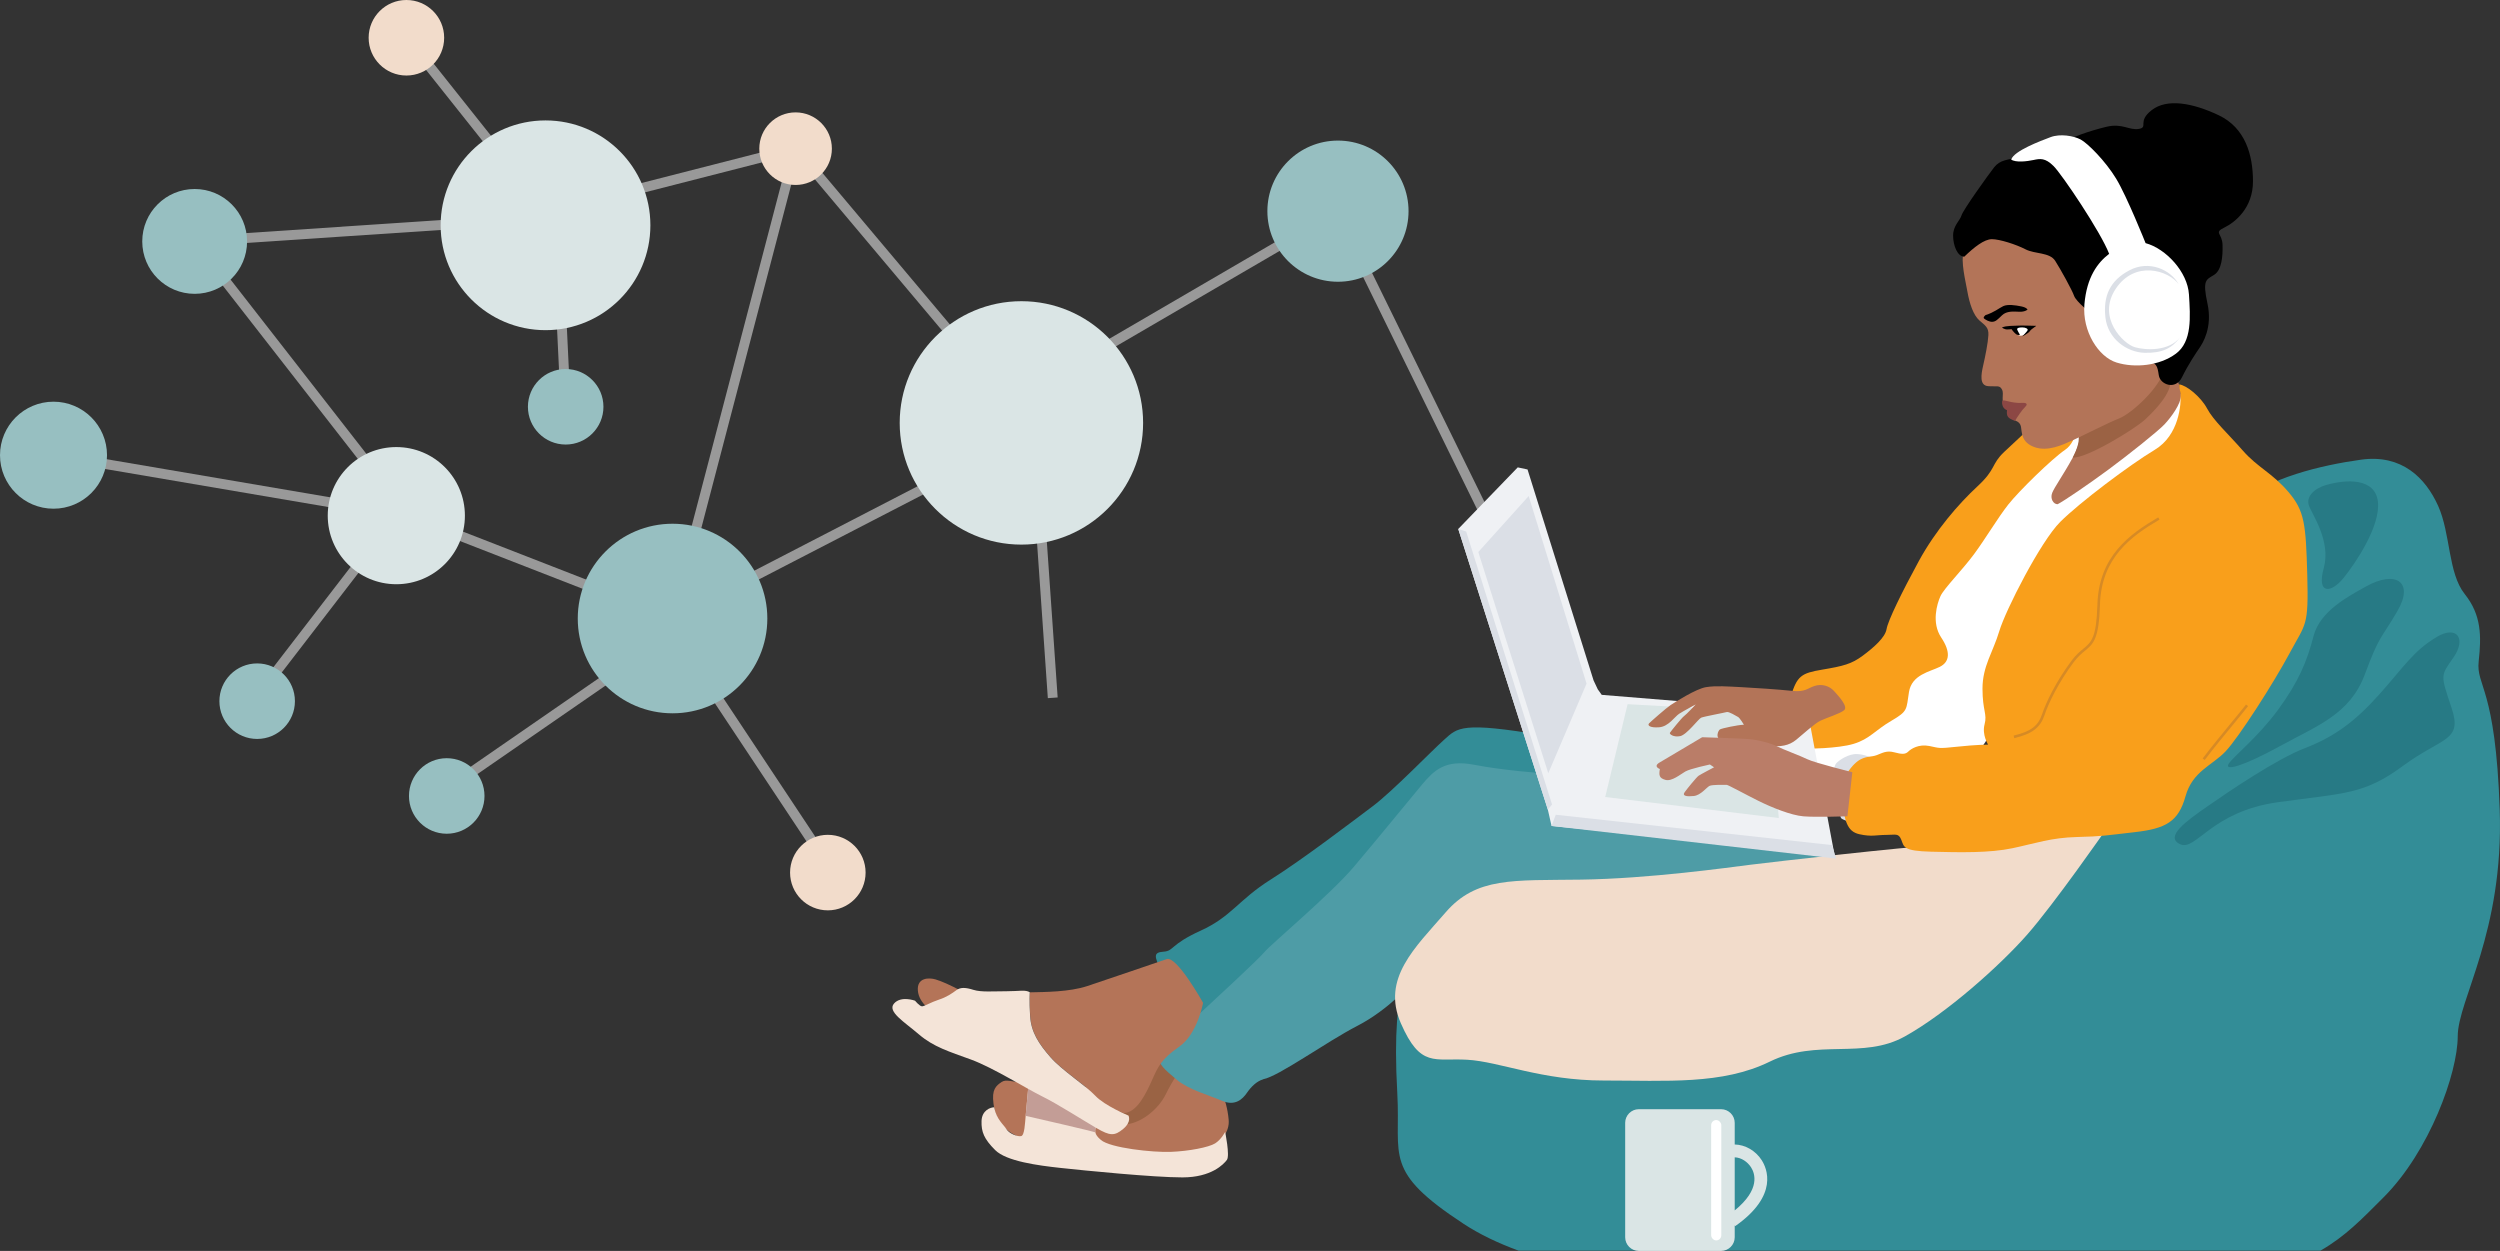 <svg id="Warstwa_2" xmlns="http://www.w3.org/2000/svg" viewBox="0 0 525.65 263.02"><rect x="0" y="0" width="525.65" height="263.02" fill="#333333" stroke="none"/><defs><style>.cls-1{fill:#f99f1b}.cls-2{fill:#f4e4d8}.cls-3{fill:#fff}.cls-4{fill:#f2dccb}.cls-7{fill:#97bfc1}.cls-9{fill:#b47458}.cls-11{fill:#b37458}.cls-13{fill:#d68a25}.cls-14{fill:#dbdfe6}.cls-15{fill:#dae5e5}.cls-17{fill:#277a85}.cls-18{fill:#338d97}</style></defs><g id="Layer_1"><g style="opacity:.5"><path class="cls-3" d="M211.98 86.02 166.9 32.43l-57.97 14.84-.09.01L41 51.8l-.14-2.07 67.74-4.52 59.05-15.12 44.8 53.26 68.35-39.84 1.05 1.79-69.87 40.72z"/><path class="cls-3" transform="rotate(-75.33 154.343 80.655)" d="M103.29 79.62h102.12v2.07H103.29z"/><path class="cls-3" transform="rotate(-26.14 298.636 80.475)" d="M297.63 45.02h2.07v70.92h-2.07z"/><path class="cls-3" d="m141.47 131.18-55.88-21.75-74.51-12.7.35-2.05 74.72 12.74.1.04 55.1 21.45 61.91-32.01.95 1.85-62.74 32.43z"/><path class="cls-3" transform="rotate(-37.93 63.404 79.605)" d="M62.36 43.04h2.07v73.11h-2.07z"/><path class="cls-3" transform="rotate(-38.49 99.872 25.966)" d="M98.83 3.48h2.07v44.96h-2.07z"/><path class="cls-3" transform="rotate(-2.73 118.166 72.1)" d="M117.27 58.8h2.07v26.74h-2.07z"/><path class="cls-3" transform="rotate(-52.4 69.127 126.872)" d="M45.85 125.83h46.56v2.07H45.85z"/><path class="cls-3" transform="rotate(-34.64 114.904 151.452)" d="M89.92 150.42h49.98v2.08H89.92z"/><path class="cls-3" transform="rotate(-33.56 160.29 161.013)" d="M159.24 134.54h2.08v52.92h-2.08z"/></g><circle class="cls-4" cx="167.28" cy="31.26" r="7.63"/><path style="fill:none;stroke:#fff;stroke-miterlimit:10;stroke-width:2.07px;opacity:.5" d="m217.8 95.61 3.55 51.11"/><circle class="cls-15" cx="214.76" cy="88.92" r="25.59"/><circle class="cls-15" cx="114.7" cy="47.37" r="22.05"/><circle class="cls-15" cx="83.33" cy="108.42" r="14.42"/><circle class="cls-7" cx="281.32" cy="44.4" r="14.84"/><circle class="cls-7" cx="141.41" cy="130.05" r="19.93"/><circle class="cls-7" cx="40.93" cy="50.76" r="11.02"/><circle class="cls-4" cx="85.45" cy="7.94" r="7.94"/><circle class="cls-7" cx="118.94" cy="85.53" r="7.94"/><circle class="cls-7" cx="54.07" cy="147.43" r="7.94"/><circle class="cls-7" cx="93.93" cy="167.36" r="7.94"/><circle class="cls-4" cx="174.06" cy="183.47" r="7.94"/><circle class="cls-7" cx="11.25" cy="95.71" r="11.25"/><path class="cls-9" d="M256.79 229.1c.74 2.13 1.32 3.83 1.55 6.33s-1.55 4.64-3.68 5.59-7.8 1.99-14.42 1.1c-6.62-.88-21.71-1.62-24.36-2.43s-6.03-2.65-6.77-6.33-.07-4.71 1.1-5.59 1.4-.59 5.15 0 20.31 1.4 22.66.52 14.2-4.27 14.2-4.27l4.56 5.08Z"/><path d="M236.04 236.46c3.75 0 7.58-3.31 9.05-6.33s3.68-6.25 3.68-6.25l-3.9-2.28-8.46 9.71-1.62 3.97 1.25 1.18Z" style="fill:#9a6344"/><path class="cls-3" d="M386.81 152.87c-5.89 2.21-7.8 4.71-7.51 7.95.29 3.24 10.01 4.56 21.05 3.97 11.04-.59 17.51-6.03 20.16-15.89 2.65-9.86 16.78-36.35 26.34-42.38 9.57-6.03 14.28-13.25 14.57-16.78s-2.94-7.65-4.56-7.65-16.04 5-21.49 7.8c-5.45 2.8-19.43 18.84-20.9 21.19s-19.28 28.4-19.72 30.61-7.95 11.18-7.95 11.18Z"/><path class="cls-11" d="M437 90.81c.25.54.83 1.72-1.18 5.4-2.01 3.68-3.83 6.18-4.32 7.41s.25 2.4 1.13 2.4c1.28-.64 6.62-4.27 10.79-7.36s10.35-8 11.72-9.47 3.43-4.27 3.43-6.03-.78-3.34-1.13-3.73-3.73 3.73-4.02 4.07-16.43 7.31-16.43 7.31Z"/><path d="M436.8 91.3c.74.83-.1 3.24-.98 4.91 2.8.25 13.05-5.98 15.26-8.05s5.4-5.45 5.3-8.09-4.32-1.72-4.32-1.72L436.8 91.3Z" style="fill:#9b6244"/><path class="cls-1" d="M376.51 146.54c1.32-4.42 2.21-5 6.62-5.74 4.42-.74 6.18-1.18 8.54-2.94s4.71-3.83 5-5.59 3.24-7.8 6.77-14.28 8.39-12.07 12.36-15.75c3.97-3.68 2.8-4.56 5.59-7.21 2.8-2.65 4.86-4.56 6.03-5.45s8.54-1.18 8.98-1.32.59 4.42-2.21 6.33-9.71 8.68-11.92 11.48c-2.21 2.8-4.71 7.06-7.21 10.45-2.5 3.38-6.33 7.21-7.06 8.83s-1.91 5.59.15 8.68 1.77 5.15-.29 6.18-5.89 1.62-6.48 5.3-.15 3.97-3.68 6.03-4.56 3.83-7.95 4.86-9.86 1.03-10.3 1.03-2.94-10.89-2.94-10.89Z"/><path class="cls-11" d="M412.86 52.72c-.6 2.43.37 6.11.81 8.61s1.25 4.93 2.5 6.03 1.99 1.47 1.91 3.09-.66 4.49-1.1 6.4-.81 4.19 1.03 4.34 2.43-.29 2.94.74-.44 2.5.81 3.38.91 2.4 1.4 2.8 1.55.44 1.77 1.62 0 3.24 2.8 4.27 5.89-.44 8.02-1.4 7.28-3.61 9.86-4.64 8.61-6.48 9.42-10.3c.81-3.83-.66-27.15-9.27-32.38-8.61-5.22-31.86 3.24-32.89 7.43Z"/><path class="cls-1" d="M429.54 176.12c-7.46 2.35-11.18 3.53-20.21 3.14s-6.87-.2-8.44-2.94-3.53-8.44-1.96-11.97 1.37-6.48 5.69-6.87c4.32-.39 19.82-.2 20.8-.2s11.18-.98 11.18-.98l-7.06 19.82Z"/><path class="cls-15" d="m310.83 116.07 14.71 46.51 8.05-18.84-12.17-39.44-10.59 11.77z"/><path class="cls-18" d="M253.92 216c-3.09-2.35-8.54-9.27-9.86-12.07s-1.62-3.68.59-3.83 1.32-1.47 7.8-4.42c6.48-2.94 7.95-6.48 14.72-10.74s17.37-12.36 21.49-15.45 12.21-11.48 15.01-13.98 3.53-3.83 20.9-.88c17.37 2.94 3.24 13.54-8.54 17.95s-45.18 33.7-49.3 37.53c-4.12 3.83-12.8 5.89-12.8 5.89Z"/><path d="M265.6 226.94c-1.37.39-2.55 1.57-3.43 2.85s-2.45 2.85-5.2 1.67-7.06-2.35-9.52-4.42-4.12-3.34-3.83-5.3 2.35-4.42 4.32-5.4 4.12-3.04 5.49-4.32 11.18-10.3 12.46-11.87 13.83-12.07 18.74-17.86 11.77-14.23 14.32-17.27 4.91-5.4 10.99-4.22c6.08 1.18 14.03 1.77 14.52 1.77s54.51 11.07 58.38 11.77c2.08.37 1.08 8.8 1.08 8.8s-23.45 1.6-31.11 1.99c-7.65.39-35.52 2.94-39.24 3.53s-15.89 16.88-16.29 17.46-5.3 6.18-11.87 9.57-16.58 10.65-19.82 11.23Z" style="fill:#4e9ca6"/><path class="cls-18" d="M487.9 262.96c5.27-3.03 8.69-6.63 13.26-11.2 9.71-9.71 15.6-26.2 15.6-33.85s9.71-21.78 8.83-47.68c-.88-25.9-5-25.9-4.42-31.2s.59-9.71-2.94-14.13-2.94-12.66-5.59-18.54c-2.65-5.89-7.65-10.89-16.19-9.71s-19.43 3.83-25.61 9.12c-6.18 5.3-32.08 73.29-63.28 86.24-31.2 12.95-78.29 3.24-90.95 5.3-12.66 2.06-21.49 8.83-21.49 8.83-1.18 4.42-2.06 10.6-1.32 23.84.74 13.25-3.09 16.19 13.98 27.37 3.31 2.17 7.2 4.03 11.51 5.61H487.9Z"/><path class="cls-4" d="M442.69 174.55c-6.67 0-27.86 2.75-35.12 3.14s-34.73 3.53-39.44 4.12-21.39 2.94-35.71 3.14c-14.32.2-21.98-.59-28.45 6.87s-13.54 13.93-9.42 23.35c4.12 9.42 7.06 7.26 13.93 7.65s15.6 4.37 28.75 4.37 24.87.93 34.88-3.97c10.01-4.91 19.57-.39 28.4-5.3s20.01-14.91 25.71-21.39 16.48-21.98 16.48-21.98Z"/><path d="M424.64 33.07c-2.5.52-4.12.52-5.37 2.13s-6.48 8.9-6.84 10.08-1.77 2.13-1.77 4.27.96 4.42 2.35 4.42c2.06-1.99 4.19-3.68 5.81-3.68s5.08 1.1 7.06 2.13 5.08.59 6.25 2.43 3.53 6.11 3.97 7.36 3.61 3.75 4.27 4.19 8.39 9.57 10.74 9.64 2.5.88 2.8 2.87 3.53 3.16 4.86.44 3.02-5.22 3.68-6.18 2.8-4.27 1.69-9.35-.22-5 1.4-6.03 1.84-3.9 1.77-6.33c-.07-2.43-1.91-2.5.37-3.61s6.03-4.12 6.03-9.71-1.62-11.26-7.21-13.91-10.89-3.53-14.05-1.1-.66 3.61-2.72 3.97-3.46-1.25-6.84-.44-7.95 2.35-8.76 3.31-9.49 3.09-9.49 3.09Z"/><path class="cls-3" d="M422.87 33.56c.59-1.86 6.18-3.92 8.24-4.71s4.91-.29 6.38.49 5.2 4.51 7.46 8.24c2.26 3.73 6.18 13.54 6.18 13.54 4.32 1.18 8.83 6.08 9.12 10.79s.69 9.91-2.75 12.46-8.63 3.04-12.46 1.86-7.26-6.57-6.77-12.26c.49-5.69 2.75-8.73 5.2-10.6-1.77-4.61-9.91-16.68-11.68-18.45s-2.85-1.57-4.22-1.28-3.73.59-4.71-.1Z"/><path class="cls-14" d="M458.09 59.76c-2.16-2.94-9.22-5.1-13.25.98-4.02 6.08 1.67 11.58 4.02 12.26s7.16.88 9.52-2.06c-1.67 2.26-3.73 3.34-7.46 3.24s-7.75-2.94-8.24-7.46.98-7.75 5.1-9.91c4.12-2.16 8.63-.1 10.3 2.94Z"/><path d="M417.52 66.23c1.77-.54 2.75-1.42 3.68-1.86s2.55-.2 3.78.05 1.32.69 1.32.69-.54.49-1.72.44-2.65-.2-3.63.74-1.32 1.32-2.01 1.37-1.47-.44-1.77-.69.34-.74.34-.74Z"/><path class="cls-3" d="M426.57 68.83c-.96-.2-1.99-.29-2.5-.15s-.1 1.32.05 1.55.93.76 1.89-.17.56-1.23.56-1.23Z"/><path d="M420.92 68.87c.92-.44 2.5-.33 3.24-.4s3.75.04 3.94.04-1.03.66-1.29 1.1-1.62 1.14-1.62 1.14 1.03-1.03 1.14-1.32-.4-.59-1.14-.59-1.03.15-1.07.33.59 1.21.59 1.21-.37.22-.85-.15-.92-1.03-.92-1.03-.33.07-.92.07-1.1-.4-1.1-.4Z"/><path d="M421.01 84.24c-.1.22-.17 1.62.98 2.01-.15 1.42.25 1.67 1.67 2.26.52-.86 1.45-2.28 2.18-2.99s-.05-.88-.78-.81-2.01-.1-2.99-.37-1.05-.1-1.05-.1Z" style="fill:#8c4744"/><path class="cls-15" d="M370.44 243.97c-1.33-2.07-3.51-3.28-5.7-3.33v-4.56c0-1.57-1.29-2.86-2.86-2.86h-17.31c-1.57 0-2.86 1.29-2.86 2.86v24.08c0 1.57 1.29 2.86 2.86 2.86h17.31c1.57 0 2.86-1.29 2.86-2.86v-2.52l.11.16c9.26-6.5 6.61-12.23 5.58-13.83Zm-5.7 10.53v-11.16c1.4.04 2.7.96 3.43 2.09.83 1.29 2.02 4.64-3.43 9.07Z"/><rect class="cls-3" x="359.79" y="235.5" width="2.13" height="25.31" rx="1.07" ry="1.07"/><path class="cls-9" d="M236.26 234.03s-3.97-1.55-5.96-3.68-6.99-5.3-9.42-8.09-4.05-5.22-4.27-8.61-.07-5-.07-5c3.09-.07 8.32-.07 12.07-1.32s14.57-4.93 16.7-5.67 7.65 9.2 7.65 9.2-1.18 6.55-5 9.2c-3.83 2.65-4.49 4.27-5.74 7.06s-3.16 6.84-5.96 6.92Z"/><path class="cls-2" d="M230.52 235.72c.05 1.01-.37 1.65-.2 2.4.1.45.41.94 1.16 1.57 1.99 1.69 10.89 2.65 14.72 2.5 3.83-.15 7.95-.96 9.27-1.77s2.13-2.43 2.13-2.43 1.03 5 .37 5.89-3.24 3.68-9.35 3.68-20.82-1.47-25.61-1.99-11.41-1.4-13.76-3.75-2.94-3.83-2.87-6.11 1.91-2.89 2.65-2.89c.49 2.55 1.99 3.63 2.58 4.59s2.35 1.62 3.09 1.47.81-2.72.96-4.27.59-6.48.59-6.48l14.28 7.58Z"/><path d="M230.32 238.12c-.17-.75.25-1.39.2-2.4l-14.28-7.58s-.44 4.93-.59 6.48c0 0 14.98 3.4 14.66 3.5Z" style="fill:#c39d96"/><path class="cls-9" d="M202.12 208.35c-2.5-1.32-4.19-2.06-5.45-2.43s-3.9-.44-3.68 2.35 3.16 4.56 4.12 5 5-4.93 5-4.93Z"/><path class="cls-2" d="M216.54 208.64c-.96-.59-2.13-.22-4.93-.22s-5.3.22-6.92-.29-2.72-.59-3.61.07-2.06 1.47-3.68 1.99-3.02 1.4-3.53 1.4-1.47-1.18-1.47-1.18-2.94-1.1-4.42.59 2.13 3.83 5.22 6.48 6.33 3.61 10.96 5.3 11.77 6.18 14.94 7.73 8.68 5.08 11.48 6.7 3.75 1.69 5.59.15 1.1-2.8 1.1-2.8-5-2.06-6.99-4.19-6.99-5.3-9.42-8.09-4.05-5.22-4.27-8.61-.07-5-.07-5Z"/><path style="fill:#eff1f4" d="m325.45 170.23-18.84-59.01 12.51-12.95 2.06.44 13.88 44.34.88 1.87.84 1.18 43.31 3.53 5.6 29.92-59.46-5.88-.78-3.44z"/><path class="cls-15" d="m342.22 148.06 29.83 1.67 1.96 22.27-36.5-4.42 4.71-19.52z"/><path class="cls-11" d="M366.65 152.38c-1.32.05-4.56.74-5 .98s-.93 1.82 0 2.01 7.46 1.23 10.11 1.47 4.37-.05 5.89-1.28 3.88-3.43 5.1-4.02 4.12-1.47 5-2.21-1.08-2.89-2.11-4.02-2.6-1.57-4.12-1.08-1.91 1.32-4.71 1.03-7.9-.64-10.69-.78-5.3-.34-7.41 0c-2.11.34-6.57 3.19-7.46 3.78s-4.12 3.43-4.51 3.83.1.98 2.11.83 3.29-2.26 4.22-2.85 3.48-1.96 3.48-1.96-1.96 2.11-2.45 2.45-2.85 3.29-2.99 3.53.74.98 2.16.69 3.83-3.63 4.42-3.88 4.86-1.03 5.35-1.18 1.91.78 2.4 1.03c.36.18 1.23 1.62 1.23 1.62Z"/><path class="cls-14" d="M394.81 159.73c-2.06-.59-2.55-1.08-4.32-1.18s-3.83 1.28-4.42 1.96-.69 3.04-.69 6.18 1.67 4.71 1.67 5.2 2.85 1.18 2.85 1.18l4.91-13.34Z"/><path class="cls-1" d="M458.49 82.67c.15 2.35-.29 8.83-5.45 11.92s-15.75 11.04-19.87 15.16-11.48 18.54-12.8 22.96-3.53 7.36-3.53 12.07 1.03 5.3.44 7.51.74 4.27.74 4.27-2.35 0-6.48.44c-4.12.44-3.68.29-5.89-.15s-3.83.59-4.42 1.18-1.32.59-2.94.15-2.5.15-3.68.59-1.91.15-3.38.88-4.56 3.97-3.97 8.39c.59 4.42 1.03 6.77 3.68 7.36s3.53.15 5.59.15 2.65-.44 3.24 1.03.29 2.35 6.33 2.5 12.21.29 17.07-.74c4.86-1.03 8.09-2.21 13.54-2.35s5.74-.29 12.21-1.03 9.12-2.21 10.6-7.51c1.47-5.3 5.59-6.48 8.39-9.42s10.15-14.42 13.54-20.75 3.97-5.45 3.68-16.34-.59-13.54-3.97-17.51-6.48-5.15-9.57-8.68-6.18-6.33-7.51-8.83-4.37-4.95-5.89-5.1c0 .54.29 1.86.29 1.86Z"/><path d="M360.4 161.33s-2.8 1.47-3.24 1.77-2.35 2.65-2.94 3.46.44.96 1.91.81 2.72-1.84 3.31-2.13 3.31-.22 3.61-.22 3.9 1.99 6.7 3.38 6.84 3.02 9.42 3.24 9.27 0 9.27 0l1.03-9.27s-7.95-1.99-9.42-2.72-5.3-2.13-6.4-2.72-3.97-1.4-6.18-1.55-9.57-.37-9.57-.37-8.46 5-9.05 5.37-.88.88.15 1.32c-.22 1.32-.15 1.91 1.18 2.28s3.16-1.18 4.19-1.77 5.15-1.47 5.15-1.47l.88.59Z" style="fill:#ba7d68"/><path class="cls-14" d="m327.11 171.31-.88 2.36 59.85 6.86-.88-2.84-58.09-6.38zM325.45 170.23l.88-1.08-18.05-57.39-1.67-.54 18.84 59.01zM321.42 104.3l-10.59 11.77 14.71 46.51 8.05-18.84-12.17-39.44z"/><path class="cls-13" d="m423.52 155.19-.13-.53c3.64-.87 5.15-2.02 5.99-4.53.82-2.46 2.94-6.89 6.22-11.26.9-1.2 1.71-1.87 2.43-2.46 1.72-1.42 2.76-2.28 2.97-9.3.3-10.18 6.76-14.8 12.79-18.33l.27.47c-5.91 3.46-12.23 7.97-12.52 17.88-.21 7.27-1.39 8.24-3.16 9.7-.69.57-1.47 1.22-2.34 2.37-3.24 4.32-5.33 8.68-6.14 11.11-.9 2.69-2.57 3.97-6.37 4.89ZM463.56 159.8l-.43-.33c1.95-2.57 4.09-5.16 5.97-7.45 1.25-1.52 2.33-2.83 3.15-3.88l.43.33c-.82 1.06-1.91 2.37-3.16 3.9-1.88 2.28-4.02 4.87-5.96 7.43Z"/><path class="cls-17" d="M489.19 101.95c4-1.14 10.2-1.57 10.79 3.53s-4.71 12.95-7.26 16.09-5.69 3.53-4.12-2.16c1.57-5.69-2.55-11.38-3.14-13.15s.98-3.53 3.73-4.32ZM497.44 123.33c-3.61 2.03-9.61 5.1-10.99 10.4-1.37 5.3-3.14 9.61-7.46 15.5s-9.42 9.81-10.4 11.38 2.94.59 10.79-3.73 14.72-6.67 17.86-15.11c3.14-8.44 3.34-7.26 6.87-13.34 3.53-6.08-.39-8.63-6.67-5.1Z"/><path class="cls-17" d="M512.35 133.93c-4.93 2.91-7.06 6.48-12.17 12.17-5.1 5.69-9.42 8.83-15.5 11.18-6.08 2.35-15.89 9.03-20.41 12.17s-9.22 6.48-5.89 8.05 6.48-6.87 20.6-8.83c14.13-1.96 18.05-1.57 26.29-7.65 8.24-6.08 12.56-5.1 10.2-12.17s-2.35-6.67.39-10.6c2.75-3.92.78-6.87-3.53-4.32Z"/></g></svg>